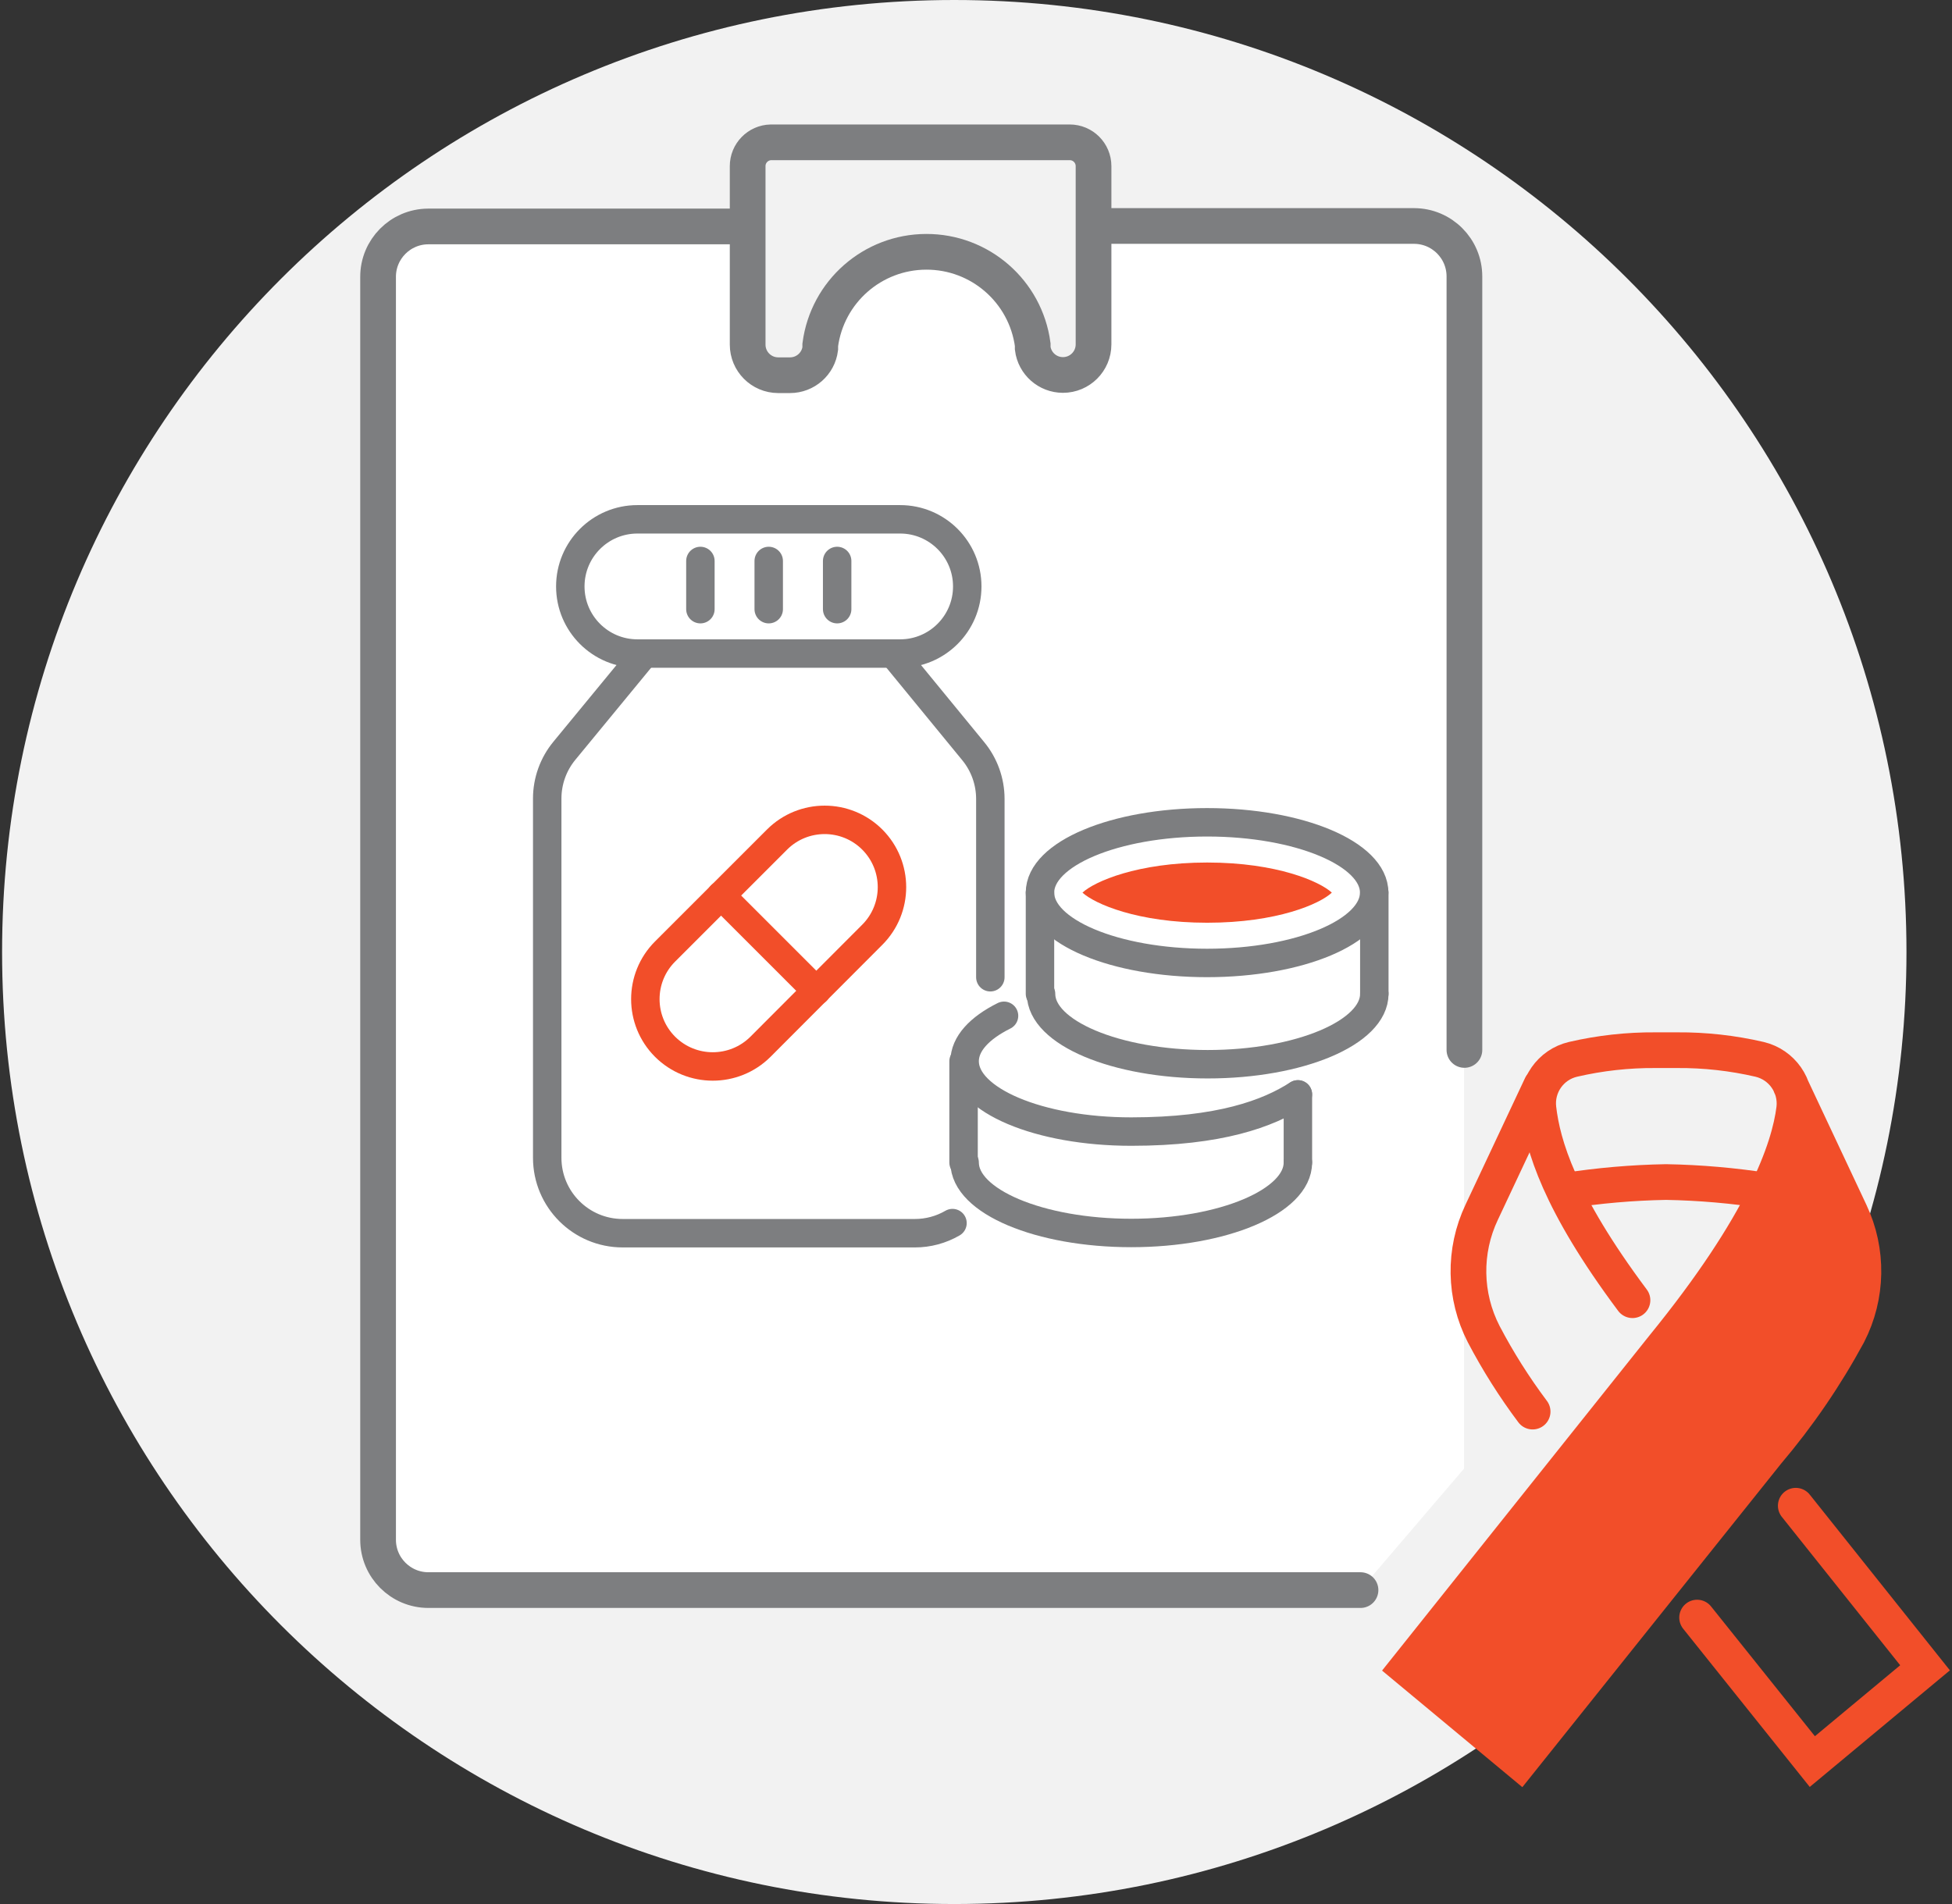 <svg width="164" height="160" xmlns="http://www.w3.org/2000/svg" xmlns:xlink="http://www.w3.org/1999/xlink" overflow="hidden"><rect width="100%" height="100%" fill="#333333" stroke="none"/><defs><clipPath id="clip0"><rect x="0" y="0" width="164" height="160"/></clipPath></defs><g clip-path="url(#clip0)"><path d="M160.175 80C160.175 124.183 124.358 160 80.175 160 35.992 160 0.175 124.183 0.175 80 0.175 35.817 35.992 0 80.175 0 124.358-1.42109e-14 160.175 35.817 160.175 80Z" fill="#F2F2F2"/><path d="M114.275 133.62 35.965 133.62C33.641 133.603 31.765 131.714 31.765 129.39L31.765 23.27C31.759 20.934 33.649 19.036 35.985 19.03 35.988 19.03 35.992 19.03 35.995 19.03L118.765 19.03C121.107 19.03 123.005 20.928 123.005 23.27L123.005 123.41Z" fill="#FFFFFF"/><path d="M123.035 88.23 123.035 23.23C123.035 20.888 121.137 18.99 118.795 18.99L91.955 18.99" stroke="#7D7E80" stroke-width="3" stroke-linecap="round" stroke-miterlimit="10" fill="none"/><path d="M62.815 19.03 35.965 19.03C33.637 19.046 31.759 20.942 31.765 23.27L31.765 129.39C31.765 131.726 33.659 133.62 35.995 133.62L114.305 133.62" stroke="#7D7E80" stroke-width="3" stroke-linecap="round" stroke-miterlimit="10" fill="none"/><path d="M62.815 13.96 62.815 28.96C62.815 30.375 63.959 31.525 65.375 31.53L66.375 31.53C67.665 31.53 68.754 30.57 68.915 29.29L68.915 28.98C69.506 24.513 73.309 21.171 77.815 21.16L77.815 21.16C82.333 21.145 86.163 24.482 86.765 28.96L86.765 29.27C86.926 30.55 88.015 31.51 89.305 31.51L89.305 31.51C90.724 31.51 91.875 30.359 91.875 28.94L91.875 13.96C91.875 12.855 90.98 11.96 89.875 11.96L64.765 11.96C63.68 11.987 62.815 12.875 62.815 13.96Z" stroke="#7D7E80" stroke-width="3" stroke-linecap="round" stroke-miterlimit="10" fill="#F2F2F2"/><path d="M128.765 118.62C127.223 116.564 125.848 114.387 124.655 112.11 123.007 108.909 122.944 105.124 124.485 101.87L129.485 91.23" stroke="#F24E29" stroke-width="3" stroke-linecap="round" stroke-miterlimit="10" fill="none"/><path d="M150.875 126.53 161.735 140.15 152.265 148.03 142.585 135.93" stroke="#F24E29" stroke-width="3" stroke-linecap="round" stroke-miterlimit="10" fill="none"/><path d="M150.445 91.23 155.445 101.87C156.986 105.124 156.923 108.909 155.275 112.11 153.358 115.65 151.08 118.981 148.475 122.05L127.685 148.05 118.205 140.17 139.745 113.17C148.135 102.87 150.325 96.57 150.745 93.17 150.965 91.25 149.715 89.468 147.835 89.02 145.56 88.492 143.231 88.233 140.895 88.25L139.095 88.25C136.759 88.233 134.43 88.492 132.155 89.02 130.273 89.464 129.025 91.25 129.255 93.17 129.605 96.17 130.975 100.99 137.155 109.26" stroke="#F24E29" stroke-width="3" stroke-linecap="round" stroke-miterlimit="10" fill="none"/><path d="M148.475 100.07C145.662 99.628 142.822 99.381 139.975 99.33 137.128 99.381 134.288 99.628 131.475 100.07" stroke="#F24E29" stroke-width="3" stroke-linecap="round" stroke-miterlimit="10" fill="none"/><path d="M55.875 87.96 55.875 87.96C53.668 85.75 53.668 82.17 55.875 79.96L65.285 70.55C67.495 68.343 71.075 68.343 73.285 70.55L73.285 70.55C75.492 72.76 75.492 76.34 73.285 78.55L63.895 87.96C61.678 90.17 58.092 90.17 55.875 87.96Z" stroke="#F24E29" stroke-width="2.39" stroke-linecap="round" stroke-miterlimit="10" fill="none"/><path d="M60.575 75.25 68.595 83.27" stroke="#F24E29" stroke-width="2.39" stroke-linecap="round" stroke-miterlimit="10" fill="none"/><path d="M83.205 82.12 83.205 67.12C83.201 65.66 82.693 64.247 81.765 63.12L75.075 54.96" stroke="#7D7E80" stroke-width="2.39" stroke-linecap="round" stroke-miterlimit="10" fill="none"/><path d="M54.105 54.96 47.415 63.09C46.487 64.217 45.979 65.63 45.975 67.09L45.975 97.29C45.975 100.791 48.813 103.63 52.315 103.63L76.865 103.63C77.975 103.631 79.065 103.338 80.025 102.78" stroke="#7D7E80" stroke-width="2.39" stroke-linecap="round" stroke-miterlimit="10" fill="none"/><path d="M75.625 43.64C78.74 43.64 81.265 46.165 81.265 49.28L81.265 49.28C81.265 52.395 78.74 54.92 75.625 54.92L53.555 54.92C50.44 54.92 47.915 52.395 47.915 49.28L47.915 49.28C47.915 46.165 50.44 43.64 53.555 43.64Z" stroke="#7D7E80" stroke-width="2.39" stroke-linecap="round" stroke-miterlimit="10" fill="none"/><path d="M58.845 47.14 58.845 51.19" stroke="#7D7E80" stroke-width="2.39" stroke-linecap="round" stroke-miterlimit="10" fill="none"/><path d="M64.585 47.14 64.585 51.19" stroke="#7D7E80" stroke-width="2.39" stroke-linecap="round" stroke-miterlimit="10" fill="none"/><path d="M70.335 47.14 70.335 51.19" stroke="#7D7E80" stroke-width="2.39" stroke-linecap="round" stroke-miterlimit="10" fill="none"/><path d="M109.045 91.96C106.545 93.58 102.465 95.09 95.045 95.09 87.285 95.09 81.045 92.44 81.045 89.18 81.045 87.72 82.285 86.39 84.355 85.36" stroke="#7D7E80" stroke-width="2.39" stroke-linecap="round" stroke-miterlimit="10" fill="none"/><path d="M109.045 97.69C109.045 100.96 102.755 103.61 95.045 103.61 87.335 103.61 81.045 100.96 81.045 97.69" stroke="#7D7E80" stroke-width="2.39" stroke-linecap="round" stroke-miterlimit="10" fill="none"/><path d="M109.045 97.69 109.045 91.97" stroke="#7D7E80" stroke-width="2.39" stroke-linecap="round" stroke-miterlimit="10" fill="none"/><path d="M80.955 97.69 80.955 89.18" stroke="#7D7E80" stroke-width="2.39" stroke-linecap="round" stroke-miterlimit="10" fill="none"/><path d="M115.455 75.01C115.455 78.274 109.169 80.92 101.415 80.92 93.661 80.92 87.375 78.274 87.375 75.01 87.375 71.746 93.661 69.1 101.415 69.1 109.169 69.1 115.455 71.746 115.455 75.01Z" stroke="#7D7E80" stroke-width="2.39" stroke-linecap="round" stroke-miterlimit="10" fill="none"/><path d="M101.425 77.54C95.555 77.54 91.955 75.94 90.945 75.01 91.945 74.08 95.555 72.48 101.425 72.48 107.295 72.48 110.895 74.08 111.895 75.01 110.895 75.96 107.285 77.54 101.425 77.54Z" fill="#F24E29"/><path d="M115.465 83.52C115.465 86.78 109.175 89.43 101.465 89.43 93.755 89.43 87.465 86.78 87.465 83.52" stroke="#7D7E80" stroke-width="2.39" stroke-linecap="round" stroke-miterlimit="10" fill="none"/><path d="M115.465 83.51 115.465 75.01" stroke="#7D7E80" stroke-width="2.39" stroke-linecap="round" stroke-miterlimit="10" fill="none"/><path d="M87.375 83.51 87.375 75.01" stroke="#7D7E80" stroke-width="2.39" stroke-linecap="round" stroke-miterlimit="10" fill="none"/><path d="M151.515 91.96 156.515 100.96C158.15 104.321 158.079 108.26 156.325 111.56 154.286 115.229 151.873 118.677 149.125 121.85L127.125 148.73 117.125 140.57 139.945 112.66C148.835 102 151.155 95.48 151.575 91.94" fill="#F24E29"/></g></svg>